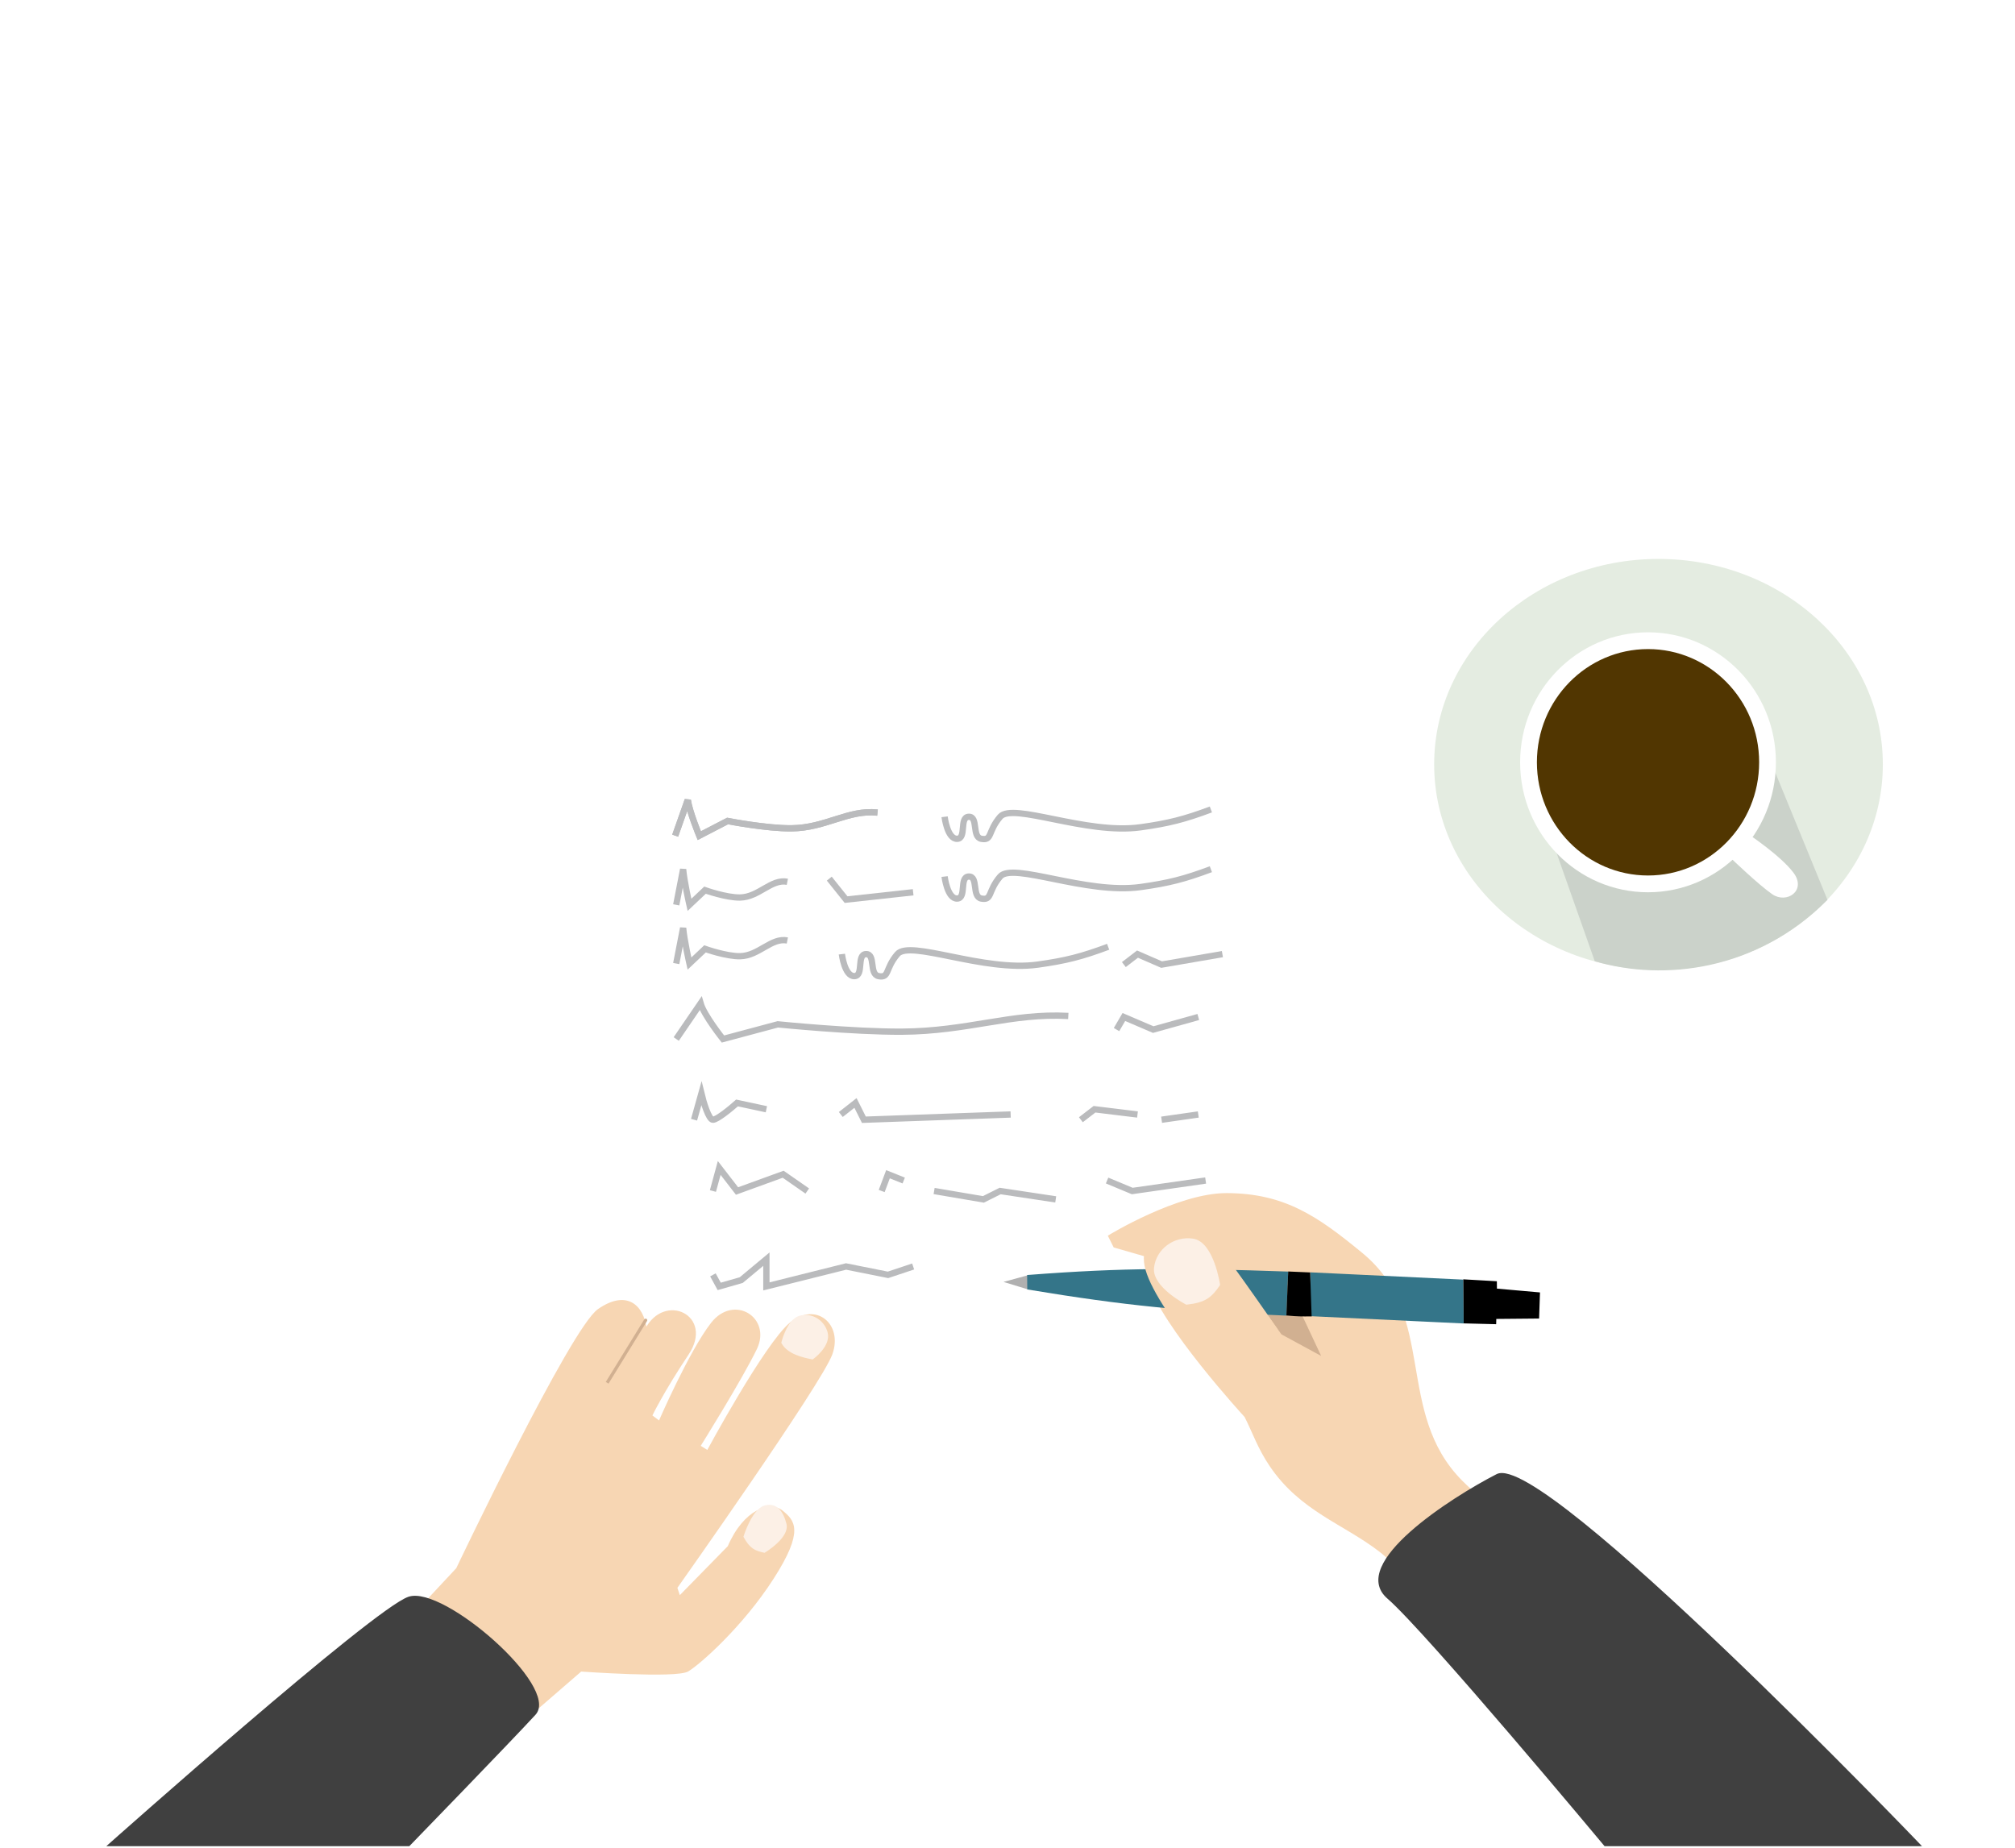 <svg width="628" height="576" viewBox="0 0 628 576" fill="none" xmlns="http://www.w3.org/2000/svg">
<path d="M590.405 576H54.28C54.28 576 -51.142 200.219 152.495 161.692C356.132 123.164 457.275 -44.923 590.405 78.63C606.617 93.676 618.912 112.345 628 133.543V441.631C611.011 518.753 590.405 576 590.405 576Z" fill="url(#paint0_linear_4293_677)"/>
<path d="M628 575H3.5C3.5 575 -34.098 169.74 173.981 129.933C382.06 90.126 491.966 -80.156 628 47.5V92V438V575Z" fill="url(#paint1_linear_4293_677)"/>
<path d="M351.583 405.36C350.264 401.977 358.843 400.02 358.843 400.02L371.502 418.599C371.502 418.599 364.756 420.636 360.12 415.988C355.484 411.341 352.902 408.744 351.583 405.36Z" fill="#D1B091" stroke="#D1B091" stroke-width="0.653"/>
<g filter="url(#filter0_d_4293_677)">
<path d="M440.441 510.734L213.043 532.951L204.875 479.042L415.283 316.335L440.441 510.734Z" fill="white"/>
<path d="M440.441 510.734L213.043 532.951L204.875 479.042L415.283 316.335L440.441 510.734Z" stroke="white" stroke-width="0.653"/>
</g>
<g filter="url(#filter1_d_4293_677)">
<path d="M166.649 496.358L187.232 365.343L184.618 237.596L428.679 229.754L394.373 525.763L166.649 496.358Z" fill="white"/>
<path d="M166.649 496.358L187.232 365.343L184.618 237.596L428.679 229.754L394.373 525.763L166.649 496.358Z" stroke="white" stroke-width="0.653"/>
</g>
<g filter="url(#filter2_d_4293_677)">
<path d="M410.055 197.736L412.996 497.339H187.232L190.499 202.31L410.055 197.736Z" fill="white"/>
<path d="M410.055 197.736L412.996 497.339H187.232L190.499 202.31L410.055 197.736Z" stroke="white" stroke-width="0.653"/>
</g>
<path d="M210.429 260.466L214.35 249.357C214.894 253.06 217.944 260.466 217.944 260.466L226.765 255.892C226.765 255.892 238.861 258.263 246.695 258.179C257.331 258.064 264.338 252.298 273.486 253.278" stroke="#BABBBD" stroke-width="1.96"/>
<path d="M210.429 260.466L214.35 249.357C214.894 253.06 217.944 260.466 217.944 260.466L226.765 255.892C226.765 255.892 238.861 258.263 246.695 258.179C257.331 258.064 264.338 252.298 273.486 253.278" stroke="#BABBBD" stroke-width="1.96"/>
<path d="M210.756 282.03L212.909 270.921C213.208 274.624 214.883 282.03 214.883 282.03L219.728 277.456C219.728 277.456 226.371 279.827 230.674 279.743C236.515 279.628 240.364 273.862 245.388 274.842" stroke="#BABBBD" stroke-width="1.96"/>
<path d="M210.756 300.326L212.909 289.218C213.208 292.921 214.883 300.326 214.883 300.326L219.728 295.752C219.728 295.752 226.371 298.124 230.674 298.039C236.515 297.925 240.364 292.158 245.388 293.138" stroke="#BABBBD" stroke-width="1.96"/>
<path d="M210.756 323.85L218.353 312.742C219.409 316.445 225.318 323.85 225.318 323.85L242.412 319.276C242.412 319.276 265.853 321.648 281.033 321.563C301.643 321.448 315.222 315.682 332.949 316.662" stroke="#BABBBD" stroke-width="1.96"/>
<path d="M294.396 254.585C294.396 254.585 295.233 261.56 298.317 261.447C301.34 261.336 298.888 254.696 301.911 254.585C304.995 254.472 302.801 260.865 305.832 261.447C309.298 262.111 307.792 259.159 311.713 254.585C315.633 250.011 338.514 260.231 355.493 257.853C364.228 256.629 369.122 255.387 377.384 252.298" stroke="#BABBBD" stroke-width="1.96"/>
<path d="M294.396 273.208C294.396 273.208 295.233 280.183 298.317 280.07C301.34 279.959 298.888 273.319 301.911 273.208C304.995 273.095 302.801 279.488 305.832 280.07C309.298 280.734 307.792 277.783 311.713 273.208C315.633 268.634 338.514 278.854 355.493 276.476C364.228 275.252 369.122 274.01 377.384 270.921" stroke="#BABBBD" stroke-width="1.96"/>
<path d="M262.378 297.386C262.378 297.386 263.214 304.36 266.298 304.247C269.321 304.136 266.87 297.496 269.892 297.386C272.976 297.273 270.782 303.666 273.813 304.247C277.279 304.911 275.773 301.96 279.694 297.386C283.615 292.812 306.495 303.032 323.474 300.653C332.209 299.429 337.104 298.187 345.365 295.099" stroke="#BABBBD" stroke-width="1.96"/>
<path d="M258.457 273.862L263.685 280.396L284.595 278.109M350.266 300.653L354.513 297.386L362.027 300.653L380.977 297.386M347.978 320.91L350.266 316.989L359.414 320.91L373.463 316.989M216.31 349.008L218.597 340.84C219.251 343.562 220.884 349.008 222.191 349.008C223.498 349.008 227.745 345.523 229.706 343.78L238.854 345.74M262.051 347.374L266.625 343.78L269.239 349.008L314.98 347.374M336.87 349.008L341.117 345.74L354.513 347.374M362.027 349.008L373.463 347.374M222.191 371.225L224.151 364.037L229.706 371.225L244.081 365.997L251.596 371.225M274.793 371.225L276.753 365.997L281.654 367.957M291.129 371.225L306.485 373.838L311.712 371.225L329.029 373.838M345.038 367.957L352.879 371.225L375.75 367.957M222.191 397.362L224.151 400.956L231.012 398.996L238.854 392.461V400.956L263.685 394.748L276.753 397.362L284.595 394.748" stroke="#BABBBD" stroke-width="1.96"/>
<g filter="url(#filter3_d_4293_677)">
<path d="M142.471 486.365L128.749 501.068L164.035 532.759L181.024 518.057C181.024 518.057 210.756 520.209 214.35 518.057C217.944 515.905 231.216 504.241 240.814 489.306C250.412 474.371 247.318 471.44 243.724 468.5C240.13 465.56 232.092 467.895 227.092 479.504L211.736 495.187L210.756 492.246C210.756 492.246 255.843 428.535 259.111 419.387C262.378 410.24 254.21 403.379 246.368 409.913C238.527 416.447 220.558 449.772 220.558 449.772L217.944 448.139C217.944 448.139 231.013 427.228 235.587 417.754C240.161 408.279 228.726 401.091 221.864 409.913C215.003 418.734 205.528 440.624 205.528 440.624L202.915 438.664C202.915 438.664 206.509 431.149 214.35 419.387C222.191 407.626 207.162 400.438 201.281 411.873C200.301 404.032 195.073 399.785 186.579 405.665C178.084 411.546 142.471 486.365 142.471 486.365Z" fill="#F7D6B3"/>
<path d="M201.281 411.873C200.301 404.032 195.073 399.785 186.579 405.665C178.084 411.546 142.471 486.365 142.471 486.365L128.749 501.068L164.035 532.759L181.024 518.057C181.024 518.057 210.756 520.209 214.35 518.057C217.944 515.905 231.216 504.241 240.814 489.306C250.412 474.371 247.318 471.44 243.724 468.5C240.13 465.56 232.092 467.895 227.092 479.504L211.736 495.187L210.756 492.246C210.756 492.246 255.843 428.535 259.111 419.387C262.378 410.24 254.21 403.379 246.368 409.913C238.527 416.447 220.558 449.772 220.558 449.772L217.944 448.139C217.944 448.139 231.013 427.228 235.587 417.754C240.161 408.279 228.726 401.091 221.864 409.913C215.003 418.734 205.528 440.624 205.528 440.624L202.915 438.664C202.915 438.664 206.509 431.149 214.35 419.387C222.191 407.626 207.162 400.438 201.281 411.873ZM201.281 411.873L191.806 428.536" stroke="#F7D6B3" stroke-width="0.653"/>
</g>
<g filter="url(#filter4_d_4293_677)">
<path d="M438.153 497.339C438.153 497.339 441.203 489.279 429.985 480.676C418.768 472.072 405.445 468.133 396.006 454.211C392.228 448.638 390.67 443.756 388.165 438.856C388.165 438.856 362.027 410.431 358.107 396.709C357.195 393.517 357.52 391.051 358.589 389.164L347.325 385.927L345.691 382.66C345.691 382.66 367.11 369.551 382.284 369.591C400.279 369.638 410.538 376.777 424.431 388.214C447.766 407.424 434.198 437.64 455.47 459.112C458.967 462.643 464.944 467.607 464.944 467.607L438.153 497.339Z" fill="#F7D6B3"/>
<path d="M438.153 497.339C438.153 497.339 441.203 489.279 429.985 480.676C418.768 472.072 405.445 468.133 396.006 454.211C392.228 448.638 390.67 443.756 388.165 438.856C388.165 438.856 362.027 410.431 358.107 396.709C357.195 393.517 357.52 391.051 358.589 389.164L347.325 385.927L345.691 382.66C345.691 382.66 367.11 369.551 382.284 369.591C400.279 369.638 410.538 376.777 424.431 388.214C447.766 407.424 434.198 437.64 455.47 459.112C458.967 462.643 464.944 467.607 464.944 467.607L438.153 497.339Z" stroke="#F7D6B3" stroke-width="0.653"/>
</g>
<path d="M401.234 400.956L387.512 398.996L399.6 415.658L411.036 421.866L401.234 400.956Z" fill="#D1B091" stroke="#D1B091" stroke-width="0.653"/>
<path d="M201.649 411.762C201.794 411.527 201.721 411.219 201.486 411.074C201.251 410.929 200.943 411.003 200.798 411.238L201.649 411.762ZM200.798 411.238L188.798 430.738L189.649 431.262L201.649 411.762L200.798 411.238Z" fill="#D1B091"/>
<path d="M380.677 401.392C378.181 405.073 376.292 406.674 370.548 407.273C370.548 407.273 360.133 401.917 360.747 396.165C361.356 390.455 366.827 386.518 372.509 387.343C378.789 388.255 380.677 401.392 380.677 401.392Z" fill="#FCF0E6" stroke="#FCF0E6" stroke-width="0.653"/>
<path d="M313.933 399.576L320.126 397.886L320.158 401.48L313.933 399.576Z" fill="#B0B0B0" stroke="#B0B0B0" stroke-width="0.653"/>
<path d="M320.486 401.631L320.45 397.711C350.623 395.384 368.563 395.541 401.144 396.654L400.609 409.728C368.745 408.367 351.157 406.71 320.486 401.631Z" fill="#347589" stroke="#347589" stroke-width="0.653"/>
<path d="M408.662 396.913L408.779 409.926L455.849 412.169L455.732 399.157L408.662 396.913Z" fill="#347589" stroke="#347589" stroke-width="0.653"/>
<path d="M408.008 396.919L401.798 396.648L401.262 409.723C404.533 410.02 405.839 410.008 408.453 409.984L408.008 396.919Z" fill="black"/>
<path d="M456.503 412.164L456.384 399.095L466.192 399.66L466.212 401.947L479.619 403.133L479.36 410.65L466.021 410.771L465.98 412.405L456.503 412.164Z" fill="black"/>
<path d="M466.212 401.947L466.192 399.66L456.384 399.095L456.503 412.164L465.98 412.405L466.021 410.771M466.212 401.947L479.619 403.133L479.36 410.65L466.021 410.771M466.212 401.947L466.021 410.771M401.798 396.648L408.008 396.919L408.453 409.984C405.839 410.008 404.533 410.02 401.262 409.723L401.798 396.648Z" stroke="black" stroke-width="0.653"/>
<path d="M357.348 395.755C361.269 409.477 387.406 437.902 387.406 437.902L397.861 414.378C397.861 414.378 377.605 384.973 374.991 383.339C372.377 381.706 353.427 382.032 357.348 395.755Z" fill="#F7D6B3" stroke="#F7D6B3" stroke-width="0.653"/>
<path d="M379.918 400.438C377.422 404.119 375.534 405.719 369.79 406.319C369.79 406.319 359.374 400.963 359.988 395.21C360.597 389.501 366.068 385.564 371.75 386.389C378.03 387.301 379.918 400.438 379.918 400.438Z" fill="#FCF0E6" stroke="#FCF0E6" stroke-width="0.653"/>
<path d="M238.249 483.755C235.3 483.155 233.809 482.393 231.939 478.963C231.939 478.963 234.497 470.615 238.249 469.5C241.972 468.393 243.928 471.233 244.893 474.996C245.96 479.155 238.249 483.755 238.249 483.755Z" fill="#FCF0E6" stroke="#FCF0E6" stroke-width="0.442"/>
<path d="M253.224 423.5C250.275 422.901 245.594 421.93 243.724 418.5C243.724 418.5 245.415 411.458 249.167 410.343C252.89 409.236 256.773 411.626 257.738 415.389C258.805 419.548 253.224 423.5 253.224 423.5Z" fill="#FCF0E6" stroke="#FCF0E6" stroke-width="0.442"/>
<path d="M127.442 497.992C116.724 501.5 34 575.098 34 575.098H127.442C127.442 575.098 159.074 542.516 166.649 534.258C174.224 526 138.161 494.484 127.442 497.992Z" fill="#404040"/>
<path d="M466.578 459.766C452.433 467.031 420.475 487.484 432.599 497.992C444.724 508.5 500.23 575.098 500.23 575.098H598.247C598.247 575.098 480.724 452.5 466.578 459.766Z" fill="#404040"/>
<path d="M127.442 497.992C116.724 501.5 34 575.098 34 575.098H127.442C127.442 575.098 159.074 542.516 166.649 534.258C174.224 526 138.161 494.484 127.442 497.992Z" stroke="#404040" stroke-width="0.653"/>
<path d="M466.578 459.766C452.433 467.031 420.475 487.484 432.599 497.992C444.724 508.5 500.23 575.098 500.23 575.098H598.247C598.247 575.098 480.724 452.5 466.578 459.766Z" stroke="#404040" stroke-width="0.653"/>
<g filter="url(#filter5_d_4293_677)">
<ellipse cx="516.893" cy="235.635" rx="69.918" ry="64.037" fill="#E4ECE1"/>
<path d="M497.29 296.732L485.528 263.407L552.833 237.922L569.169 277.782C547.278 299.673 518.527 302.94 497.29 296.732Z" fill="#CBD2CA" stroke="#CBD2CA" stroke-width="0.653"/>
<path d="M550.872 234.982C550.872 255.954 534.157 272.882 513.626 272.882C493.095 272.882 476.38 255.954 476.38 234.982C476.38 214.011 493.095 197.083 513.626 197.083C534.157 197.083 550.872 214.011 550.872 234.982Z" fill="#513601" stroke="white" stroke-width="5.228"/>
<path d="M552.506 275.822C548.258 272.882 539.764 264.714 539.764 264.714L544.991 257.853C544.991 257.853 554.793 264.387 558.713 269.614C562.634 274.842 556.753 278.763 552.506 275.822Z" fill="white" stroke="white" stroke-width="0.653"/>
</g>
<defs>
<filter id="filter0_d_4293_677" x="191.723" y="305.542" width="261.885" height="243.178" filterUnits="userSpaceOnUse" color-interpolation-filters="sRGB">
<feFlood flood-opacity="0" result="BackgroundImageFix"/>
<feColorMatrix in="SourceAlpha" type="matrix" values="0 0 0 0 0 0 0 0 0 0 0 0 0 0 0 0 0 0 127 0" result="hardAlpha"/>
<feOffset dy="2.614"/>
<feGaussianBlur stdDeviation="6.4"/>
<feComposite in2="hardAlpha" operator="out"/>
<feColorMatrix type="matrix" values="0 0 0 0 0 0 0 0 0 0 0 0 0 0 0 0 0 0 0.25 0"/>
<feBlend mode="normal" in2="BackgroundImageFix" result="effect1_dropShadow_4293_677"/>
<feBlend mode="normal" in="SourceGraphic" in2="effect1_dropShadow_4293_677" result="shape"/>
</filter>
<filter id="filter1_d_4293_677" x="153.474" y="219.229" width="288.373" height="322.314" filterUnits="userSpaceOnUse" color-interpolation-filters="sRGB">
<feFlood flood-opacity="0" result="BackgroundImageFix"/>
<feColorMatrix in="SourceAlpha" type="matrix" values="0 0 0 0 0 0 0 0 0 0 0 0 0 0 0 0 0 0 127 0" result="hardAlpha"/>
<feOffset dy="2.614"/>
<feGaussianBlur stdDeviation="6.4"/>
<feComposite in2="hardAlpha" operator="out"/>
<feColorMatrix type="matrix" values="0 0 0 0 0 0 0 0 0 0 0 0 0 0 0 0 0 0 0.25 0"/>
<feBlend mode="normal" in2="BackgroundImageFix" result="effect1_dropShadow_4293_677"/>
<feBlend mode="normal" in="SourceGraphic" in2="effect1_dropShadow_4293_677" result="shape"/>
</filter>
<filter id="filter2_d_4293_677" x="174.102" y="187.216" width="252.024" height="325.863" filterUnits="userSpaceOnUse" color-interpolation-filters="sRGB">
<feFlood flood-opacity="0" result="BackgroundImageFix"/>
<feColorMatrix in="SourceAlpha" type="matrix" values="0 0 0 0 0 0 0 0 0 0 0 0 0 0 0 0 0 0 127 0" result="hardAlpha"/>
<feOffset dy="2.614"/>
<feGaussianBlur stdDeviation="6.4"/>
<feComposite in2="hardAlpha" operator="out"/>
<feColorMatrix type="matrix" values="0 0 0 0 0 0 0 0 0 0 0 0 0 0 0 0 0 0 0.25 0"/>
<feBlend mode="normal" in2="BackgroundImageFix" result="effect1_dropShadow_4293_677"/>
<feBlend mode="normal" in="SourceGraphic" in2="effect1_dropShadow_4293_677" result="shape"/>
</filter>
<filter id="filter3_d_4293_677" x="125.669" y="402.589" width="137.12" height="135.833" filterUnits="userSpaceOnUse" color-interpolation-filters="sRGB">
<feFlood flood-opacity="0" result="BackgroundImageFix"/>
<feColorMatrix in="SourceAlpha" type="matrix" values="0 0 0 0 0 0 0 0 0 0 0 0 0 0 0 0 0 0 127 0" result="hardAlpha"/>
<feOffset dy="2.614"/>
<feGaussianBlur stdDeviation="1.307"/>
<feComposite in2="hardAlpha" operator="out"/>
<feColorMatrix type="matrix" values="0 0 0 0 0 0 0 0 0 0 0 0 0 0 0 0 0 0 0.25 0"/>
<feBlend mode="normal" in2="BackgroundImageFix" result="effect1_dropShadow_4293_677"/>
<feBlend mode="normal" in="SourceGraphic" in2="effect1_dropShadow_4293_677" result="shape"/>
</filter>
<filter id="filter4_d_4293_677" x="342.651" y="369.264" width="125.377" height="133.52" filterUnits="userSpaceOnUse" color-interpolation-filters="sRGB">
<feFlood flood-opacity="0" result="BackgroundImageFix"/>
<feColorMatrix in="SourceAlpha" type="matrix" values="0 0 0 0 0 0 0 0 0 0 0 0 0 0 0 0 0 0 127 0" result="hardAlpha"/>
<feOffset dy="2.614"/>
<feGaussianBlur stdDeviation="1.307"/>
<feComposite in2="hardAlpha" operator="out"/>
<feColorMatrix type="matrix" values="0 0 0 0 0 0 0 0 0 0 0 0 0 0 0 0 0 0 0.25 0"/>
<feBlend mode="normal" in2="BackgroundImageFix" result="effect1_dropShadow_4293_677"/>
<feBlend mode="normal" in="SourceGraphic" in2="effect1_dropShadow_4293_677" result="shape"/>
</filter>
<filter id="filter5_d_4293_677" x="442.575" y="169.812" width="148.636" height="137.048" filterUnits="userSpaceOnUse" color-interpolation-filters="sRGB">
<feFlood flood-opacity="0" result="BackgroundImageFix"/>
<feColorMatrix in="SourceAlpha" type="matrix" values="0 0 0 0 0 0 0 0 0 0 0 0 0 0 0 0 0 0 127 0" result="hardAlpha"/>
<feOffset dy="2.614"/>
<feGaussianBlur stdDeviation="2.2"/>
<feComposite in2="hardAlpha" operator="out"/>
<feColorMatrix type="matrix" values="0 0 0 0 0 0 0 0 0 0 0 0 0 0 0 0 0 0 0.25 0"/>
<feBlend mode="normal" in2="BackgroundImageFix" result="effect1_dropShadow_4293_677"/>
<feBlend mode="normal" in="SourceGraphic" in2="effect1_dropShadow_4293_677" result="shape"/>
</filter>
<linearGradient id="paint0_linear_4293_677" x1="338.525" y1="34" x2="338.525" y2="576" gradientUnits="userSpaceOnUse">
<stop stop-color="white"/>
<stop offset="1" stop-color="white" stop-opacity="0"/>
</linearGradient>
<linearGradient id="paint1_linear_4293_677" x1="364.069" y1="-2" x2="364.069" y2="558" gradientUnits="userSpaceOnUse">
<stop stop-color="white"/>
<stop offset="0.641" stop-color="white" stop-opacity="0"/>
</linearGradient>
</defs>
</svg>
